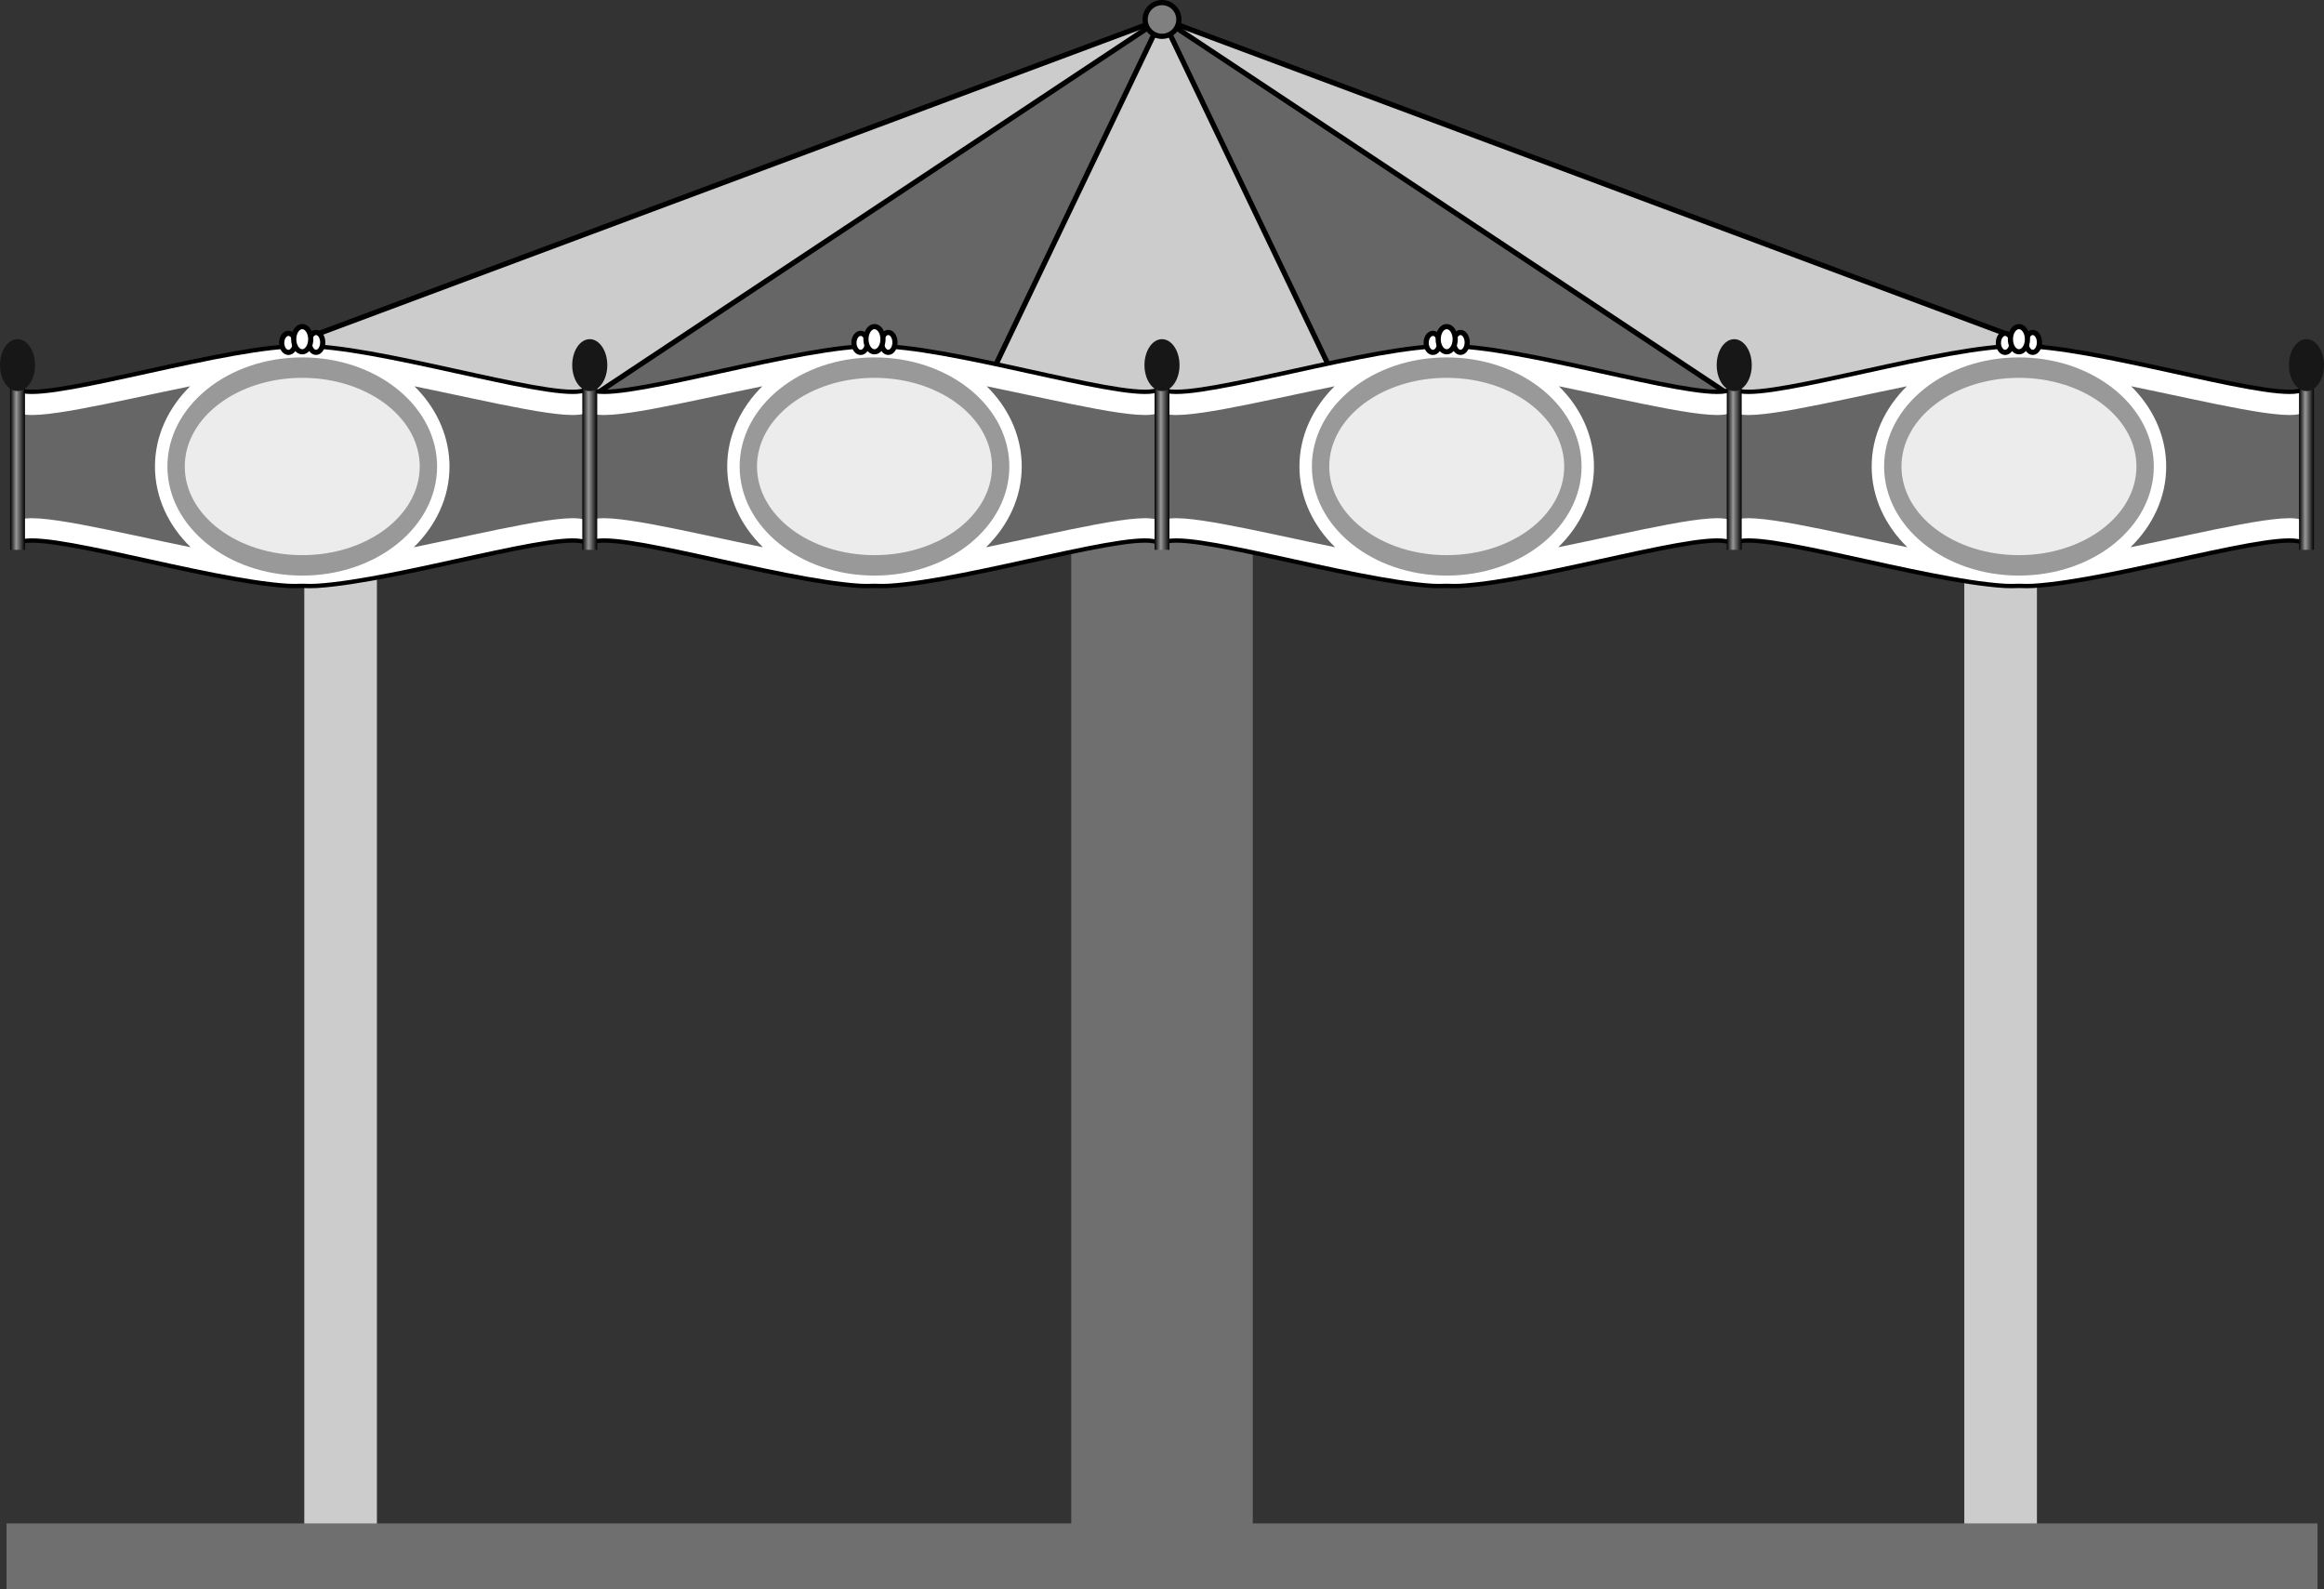 <?xml version="1.0"?><svg width="448" height="306.337" xmlns="http://www.w3.org/2000/svg" xmlns:xlink="http://www.w3.org/1999/xlink">
 <rect width="100%" height="100%" fill="#333333" stroke="none"/>
 <defs>
  <linearGradient id="linearGradient3926-7-0">
   <stop stop-color="#000000" id="stop3928-1-8" offset="0"/>
   <stop stop-color="#989898" offset="0.417" id="stop3952-2-92"/>
   <stop stop-color="#000000" id="stop3930-6-82" offset="1"/>
  </linearGradient>
  <linearGradient id="linearGradient4375-5-7-4">
   <stop stop-color="#919191" id="stop4377-5-2-4" offset="0"/>
   <stop stop-color="#171717" id="stop4379-2-5-1" offset="1"/>
  </linearGradient>
  <radialGradient gradientTransform="matrix(0.457,0,0,1,-218.912,546.208)" gradientUnits="userSpaceOnUse" r="5" fy="-13.138" fx="494.75" cy="-13.138" cx="494.75" id="radialGradient3747" xlink:href="#linearGradient4375-5-7-4"/>
  <radialGradient gradientTransform="matrix(0.457,0,0,1,-34.041,546.208)" gradientUnits="userSpaceOnUse" r="5" fy="-13.138" fx="494.75" cy="-13.138" cx="494.75" id="radialGradient3749" xlink:href="#linearGradient4375-5-7-4"/>
  <radialGradient gradientTransform="matrix(0.457,0,0,1,335.701,546.208)" gradientUnits="userSpaceOnUse" r="5" fy="-13.138" fx="494.75" cy="-13.138" cx="494.75" id="radialGradient3751" xlink:href="#linearGradient4375-5-7-4"/>
  <radialGradient gradientTransform="matrix(0.457,0,0,1,150.83,546.208)" gradientUnits="userSpaceOnUse" r="5" fy="-13.138" fx="494.75" cy="-13.138" cx="494.75" id="radialGradient3753" xlink:href="#linearGradient4375-5-7-4"/>
  <radialGradient gradientTransform="matrix(0.457,0,0,1,-403.783,546.208)" gradientUnits="userSpaceOnUse" r="5" fy="-13.138" fx="494.75" cy="-13.138" cx="494.75" id="radialGradient3757" xlink:href="#linearGradient4375-5-7-4"/>
  <linearGradient y2="0.5" x2="1" y1="0.5" x1="0" id="linearGradient3765" xlink:href="#linearGradient3926-7-0"/>
  <linearGradient y2="0.5" x2="1" y1="0.5" x1="-0.001" id="linearGradient3767" xlink:href="#linearGradient3926-7-0"/>
  <linearGradient y2="0.5" x2="1" y1="0.5" x1="-0" id="linearGradient3769" xlink:href="#linearGradient3926-7-0"/>
  <linearGradient y2="0.5" x2="1.001" y1="0.5" x1="0" id="linearGradient3771" xlink:href="#linearGradient3926-7-0"/>
  <linearGradient y2="0.5" x2="1" y1="0.5" x1="-0" id="linearGradient3773" xlink:href="#linearGradient3926-7-0"/>
 </defs>
 <g>
  <title>Layer 1</title>
  <g id="layer1">
   <rect fill="#cccccc" y="105.125" x="58.659" height="192" width="14" id="rect5540"/>
   <rect fill="#cccccc" y="105.125" x="378.659" height="192" width="14" id="rect5540-5"/>
   <path fill="#cccccc" stroke="#000000" stroke-miterlimit="4" id="path5440-8" d="m224,3.638l-219.125,81.75l219.125,4.625l219.125,-4.625l-219.125,-81.75z"/>
   <rect fill="#6f6f6f" y="86.125" x="206.5" height="211" width="35" id="rect5465"/>
   <path fill="#666666" stroke="#000000" stroke-miterlimit="4" id="path5440" d="m224,3.529l-123.52,81.956l123.52,4.637l123.52,-4.637l-123.52,-81.956z"/>
   <path fill="#cccccc" stroke="#000000" stroke-miterlimit="4" id="path5440-2" d="m224,3.386l-39.377,82.228l39.377,4.652l39.377,-4.652l-39.377,-82.228z"/>
   <path fill="#ffffff" stroke="#000000" stroke-width="0.833" id="rect4113-6" d="m57.924,66.682c-0.842,0.008 -1.657,0.048 -2.429,0.096c-16.04,0.993 -48.215,11.128 -52.041,8.22l0,29.7c3.826,-2.908 36.001,7.226 52.041,8.22c0.786,0.049 1.741,0.037 2.767,0c1.026,0.037 1.981,0.049 2.767,0c16.04,-0.993 48.215,-11.128 52.042,-8.22l0,-29.7c-3.826,2.908 -36.001,-7.226 -52.042,-8.22c-0.769,-0.048 -1.59,-0.088 -2.429,-0.096c-0.228,-0.002 -0.444,-0.003 -0.676,0z"/>
   <path fill="#999999" d="m84.26,89.908c0,11.612 -11.638,21.025 -25.994,21.025c-14.356,0 -25.994,-9.413 -25.994,-21.025c0,-11.612 11.638,-21.025 25.994,-21.025c13.968,0 25.439,8.929 25.975,20.218" id="path4111-6-7"/>
   <path fill="#ececec" d="m80.914,89.908c0,9.437 -10.14,17.087 -22.648,17.087c-12.508,0 -22.648,-7.65 -22.648,-17.087c0,-9.437 10.14,-17.087 22.648,-17.087c12.17,0 22.165,7.256 22.632,16.431" id="path4111-8"/>
   <path fill="#ffffff" stroke="#000000" stroke-width="0.833" id="rect4113-5" d="m168.234,66.682c-0.842,0.008 -1.657,0.048 -2.429,0.096c-16.04,0.993 -48.215,11.128 -52.042,8.22l0,29.7c3.826,-2.908 36.001,7.226 52.042,8.22c0.785,0.049 1.741,0.037 2.767,0c1.026,0.037 1.981,0.049 2.767,0c16.04,-0.993 48.215,-11.128 52.042,-8.22l0,-29.7c-3.826,2.908 -36.001,-7.226 -52.042,-8.22c-0.769,-0.048 -1.59,-0.088 -2.429,-0.096c-0.228,-0.002 -0.444,-0.003 -0.676,0z"/>
   <path fill="#ffffff" stroke="#000000" stroke-miterlimit="4" stroke-dashoffset="0" d="m56.904,66.082c0,1.014 -0.583,1.837 -1.301,1.837c-0.719,0 -1.301,-0.822 -1.301,-1.837c0,-1.014 0.583,-1.837 1.301,-1.837c0.719,0 1.301,0.822 1.301,1.837z" id="path4253-6-6"/>
   <path fill="#ffffff" stroke="#000000" stroke-miterlimit="4" stroke-dashoffset="0" d="m62.216,65.993c0,1.059 -0.58,1.918 -1.296,1.918c-0.716,0 -1.296,-0.858 -1.296,-1.918c0,-1.059 0.58,-1.918 1.296,-1.918c0.716,0 1.296,0.859 1.296,1.918z" id="path4253-4-0"/>
   <path fill="#ffffff" stroke="#000000" stroke-miterlimit="4" stroke-dashoffset="0" d="m59.904,65.375c0,1.342 -0.736,2.431 -1.643,2.431c-0.907,0 -1.643,-1.088 -1.643,-2.431c0,-1.342 0.736,-2.431 1.643,-2.431c0.907,0 1.643,1.088 1.643,2.431z" id="path4253-9"/>
   <path fill="#666666" id="rect4113-3-5" d="m146.963,74.444c-14.855,3.028 -30.598,6.96 -33.204,5.031l0,20.907c2.613,-1.933 18.423,2.063 33.31,5.093c-4.285,-4.177 -6.886,-9.614 -6.886,-15.562c0,-5.899 2.56,-11.305 6.78,-15.469zm43.238,0c3.995,3.94 6.485,9.007 6.738,14.563l0.021,0.906c0,5.951 -2.597,11.384 -6.886,15.562c14.89,-3.031 30.697,-7.027 33.311,-5.093l0,-20.907c-2.607,1.928 -18.331,-2.003 -33.184,-5.031l0,0z"/>
   <path fill="#666666" id="rect4113-3-7" d="m36.653,74.444c-14.855,3.028 -30.598,6.96 -33.204,5.031l0,20.907c2.613,-1.933 18.423,2.063 33.31,5.093c-4.285,-4.177 -6.886,-9.614 -6.886,-15.562c0,-5.899 2.559,-11.305 6.78,-15.469zm43.238,0c3.994,3.94 6.484,9.007 6.738,14.563l0.021,0.906c0,5.951 -2.597,11.384 -6.886,15.562c14.89,-3.031 30.697,-7.027 33.31,-5.093l0,-20.907c-2.606,1.928 -18.33,-2.003 -33.183,-5.031l0,0z"/>
   <rect fill="url(#linearGradient3767)" y="70.613" x="112.256" height="35.355" width="2.868" id="rect4208-7"/>
   <path fill="url(#radialGradient3747)" d="m117.069,70.369c0,2.761 -1.513,5 -3.38,5c-1.866,0 -3.38,-2.239 -3.38,-5c0,-2.761 1.513,-5 3.38,-5c1.816,0 3.307,2.123 3.377,4.808" id="path4210-8"/>
   <rect fill="url(#linearGradient3765)" y="70.613" x="1.946" height="35.355" width="2.868" id="rect4208"/>
   <path fill="url(#radialGradient3757)" d="m6.759,70.369c0,2.761 -1.513,5 -3.38,5c-1.866,0 -3.38,-2.239 -3.38,-5c0,-2.761 1.513,-5 3.38,-5c1.816,0 3.307,2.123 3.377,4.808" id="path4210"/>
   <path fill="#999999" d="m194.57,89.908c0,11.612 -11.638,21.025 -25.994,21.025c-14.356,0 -25.994,-9.413 -25.994,-21.025c0,-11.612 11.638,-21.025 25.994,-21.025c13.968,0 25.439,8.929 25.975,20.218" id="path4111-6-1"/>
   <path fill="#ececec" d="m191.224,89.908c0,9.437 -10.14,17.087 -22.648,17.087c-12.508,0 -22.648,-7.65 -22.648,-17.087c0,-9.437 10.14,-17.087 22.648,-17.087c12.17,0 22.165,7.256 22.632,16.431" id="path4111-5"/>
   <path fill="#ffffff" stroke="#000000" stroke-width="0.833" id="rect4113-6-4" d="m278.544,66.682c-0.843,0.008 -1.657,0.048 -2.429,0.096c-16.04,0.993 -48.215,11.128 -52.042,8.22l0,29.7c3.826,-2.908 36.001,7.226 52.042,8.22c0.785,0.049 1.74,0.037 2.767,0c1.026,0.037 1.981,0.049 2.767,0c16.04,-0.993 48.215,-11.128 52.042,-8.22l0,-29.7c-3.826,2.908 -36.001,-7.226 -52.042,-8.22c-0.769,-0.048 -1.59,-0.088 -2.429,-0.096c-0.227,-0.002 -0.444,-0.003 -0.676,0z"/>
   <path fill="#ffffff" stroke="#000000" stroke-miterlimit="4" stroke-dashoffset="0" d="m167.214,66.082c0,1.014 -0.583,1.837 -1.301,1.837c-0.719,0 -1.301,-0.822 -1.301,-1.837c0,-1.014 0.583,-1.837 1.301,-1.837c0.719,0 1.301,0.822 1.301,1.837z" id="path4253-6-5"/>
   <path fill="#ffffff" stroke="#000000" stroke-miterlimit="4" stroke-dashoffset="0" d="m172.526,65.993c0,1.059 -0.58,1.918 -1.296,1.918c-0.716,0 -1.296,-0.858 -1.296,-1.918c0,-1.059 0.58,-1.918 1.296,-1.918c0.716,0 1.296,0.859 1.296,1.918z" id="path4253-4-4"/>
   <path fill="#ffffff" stroke="#000000" stroke-miterlimit="4" stroke-dashoffset="0" d="m170.215,65.375c0,1.342 -0.736,2.431 -1.643,2.431c-0.907,0 -1.643,-1.088 -1.643,-2.431c0,-1.342 0.736,-2.431 1.643,-2.431c0.907,0 1.643,1.088 1.643,2.431z" id="path4253-7"/>
   <path fill="#666666" id="rect4113-3-7-1" d="m257.274,74.444c-14.856,3.028 -30.598,6.96 -33.205,5.031l0,20.907c2.613,-1.933 18.423,2.063 33.31,5.093c-4.285,-4.177 -6.886,-9.614 -6.886,-15.562c0,-5.899 2.56,-11.305 6.781,-15.469zm43.237,0c3.995,3.94 6.485,9.007 6.738,14.563l0.021,0.906c0,5.951 -2.597,11.384 -6.885,15.562c14.89,-3.031 30.696,-7.027 33.31,-5.093l0,-20.907c-2.606,1.928 -18.331,-2.003 -33.184,-5.031l0,0z"/>
   <rect fill="url(#linearGradient3769)" y="70.613" x="222.566" height="35.355" width="2.868" id="rect4208-5"/>
   <path fill="url(#radialGradient3749)" d="m227.38,70.369c0,2.761 -1.513,5 -3.38,5c-1.866,0 -3.38,-2.239 -3.38,-5c0,-2.761 1.513,-5 3.38,-5c1.816,0 3.307,2.123 3.377,4.808" id="path4210-84"/>
   <path fill="#999999" d="m304.88,89.908c0,11.612 -11.638,21.025 -25.994,21.025c-14.356,0 -25.994,-9.413 -25.994,-21.025c0,-11.612 11.638,-21.025 25.994,-21.025c13.968,0 25.439,8.929 25.975,20.218" id="path4111-6-7-9"/>
   <path fill="#ececec" d="m301.535,89.908c0,9.437 -10.14,17.087 -22.648,17.087c-12.508,0 -22.648,-7.65 -22.648,-17.087c0,-9.437 10.14,-17.087 22.648,-17.087c12.17,0 22.165,7.256 22.632,16.431" id="path4111-8-9"/>
   <path fill="#ffffff" stroke="#000000" stroke-width="0.833" id="rect4113-6-4-5" d="m388.854,66.682c-0.842,0.008 -1.657,0.048 -2.429,0.096c-16.04,0.993 -48.215,11.128 -52.042,8.22l0,29.7c3.826,-2.908 36.001,7.226 52.042,8.22c0.786,0.049 1.74,0.037 2.767,0c1.026,0.037 1.981,0.049 2.767,0c16.04,-0.993 48.215,-11.128 52.042,-8.22l0,-29.7c-3.826,2.908 -36.001,-7.226 -52.042,-8.22c-0.769,-0.048 -1.59,-0.088 -2.429,-0.096c-0.227,-0.002 -0.444,-0.003 -0.676,0z"/>
   <path fill="#ffffff" stroke="#000000" stroke-miterlimit="4" stroke-dashoffset="0" d="m277.525,66.082c0,1.014 -0.583,1.837 -1.301,1.837c-0.719,0 -1.301,-0.822 -1.301,-1.837c0,-1.014 0.583,-1.837 1.301,-1.837c0.719,0 1.301,0.822 1.301,1.837z" id="path4253-6-6-3"/>
   <path fill="#ffffff" stroke="#000000" stroke-miterlimit="4" stroke-dashoffset="0" d="m282.837,65.993c0,1.059 -0.58,1.918 -1.296,1.918c-0.716,0 -1.296,-0.858 -1.296,-1.918c0,-1.059 0.58,-1.918 1.296,-1.918c0.716,0 1.296,0.859 1.296,1.918z" id="path4253-4-0-5"/>
   <path fill="#ffffff" stroke="#000000" stroke-miterlimit="4" stroke-dashoffset="0" d="m280.525,65.375c0,1.342 -0.736,2.431 -1.643,2.431c-0.907,0 -1.643,-1.088 -1.643,-2.431c0,-1.342 0.736,-2.431 1.643,-2.431c0.907,0 1.643,1.088 1.643,2.431z" id="path4253-9-0"/>
   <path fill="#666666" id="rect4113-3-7-1-5" d="m367.584,74.444c-14.856,3.028 -30.598,6.96 -33.205,5.031l0,20.907c2.613,-1.933 18.424,2.063 33.31,5.093c-4.285,-4.177 -6.886,-9.614 -6.886,-15.562c0,-5.899 2.56,-11.305 6.781,-15.469zm43.238,0c3.994,3.94 6.484,9.007 6.738,14.563l0.021,0.906c0,5.951 -2.597,11.384 -6.886,15.562c14.89,-3.031 30.696,-7.027 33.31,-5.093l0,-20.907c-2.606,1.928 -18.331,-2.003 -33.184,-5.031l0.001,0z"/>
   <rect fill="url(#linearGradient3771)" y="70.613" x="332.876" height="35.355" width="2.868" id="rect4208-7-0"/>
   <path fill="url(#radialGradient3753)" d="m337.69,70.369c0,2.761 -1.513,5 -3.38,5c-1.867,0 -3.38,-2.239 -3.38,-5c0,-2.761 1.513,-5 3.38,-5c1.816,0 3.307,2.123 3.377,4.808" id="path4210-8-3"/>
   <path fill="#999999" d="m415.19,89.908c0,11.612 -11.638,21.025 -25.994,21.025c-14.356,0 -25.994,-9.413 -25.994,-21.025c0,-11.612 11.638,-21.025 25.994,-21.025c13.968,0 25.439,8.929 25.975,20.218" id="path4111-6-7-9-7"/>
   <path fill="#ececec" d="m411.845,89.908c0,9.437 -10.14,17.087 -22.648,17.087c-12.508,0 -22.648,-7.65 -22.648,-17.087c0,-9.437 10.14,-17.087 22.648,-17.087c12.17,0 22.165,7.256 22.632,16.431" id="path4111-8-9-4"/>
   <rect fill="url(#linearGradient3773)" y="70.613" x="443.187" height="35.355" width="2.868" id="rect4208-7-0-7"/>
   <path fill="url(#radialGradient3751)" d="m448,70.369c0,2.761 -1.513,5 -3.38,5c-1.866,0 -3.38,-2.239 -3.38,-5c0,-2.761 1.513,-5 3.38,-5c1.816,0 3.307,2.123 3.377,4.808" id="path4210-8-3-3"/>
   <path fill="#ffffff" stroke="#000000" stroke-miterlimit="4" stroke-dashoffset="0" d="m387.835,66.082c0,1.014 -0.583,1.837 -1.301,1.837c-0.719,0 -1.301,-0.822 -1.301,-1.837c0,-1.014 0.583,-1.837 1.301,-1.837c0.719,0 1.301,0.822 1.301,1.837z" id="path4253-6-6-3-0"/>
   <path fill="#ffffff" stroke="#000000" stroke-miterlimit="4" stroke-dashoffset="0" d="m393.147,65.993c0,1.059 -0.58,1.918 -1.296,1.918c-0.716,0 -1.296,-0.858 -1.296,-1.918c0,-1.059 0.58,-1.918 1.296,-1.918c0.716,0 1.296,0.859 1.296,1.918z" id="path4253-4-0-5-8"/>
   <path fill="#ffffff" stroke="#000000" stroke-miterlimit="4" stroke-dashoffset="0" d="m390.835,65.375c0,1.342 -0.736,2.431 -1.643,2.431c-0.907,0 -1.643,-1.088 -1.643,-2.431c0,-1.342 0.736,-2.431 1.643,-2.431c0.907,0 1.643,1.088 1.643,2.431z" id="path4253-9-0-8"/>
   <rect fill="#6f6f6f" y="293.609" x="1.261" height="12.728" width="445.477" id="rect5436"/>
   <path fill="#808080" stroke="#000000" stroke-linecap="round" stroke-linejoin="round" stroke-miterlimit="4" stroke-dashoffset="0" d="m227.25,3.75c0,1.795 -1.455,3.25 -3.25,3.25c-1.795,0 -3.25,-1.455 -3.25,-3.25c0,-1.795 1.455,-3.25 3.25,-3.25c1.746,0 3.181,1.38 3.248,3.125" id="path5883"/>
  </g>
 </g>
</svg>
